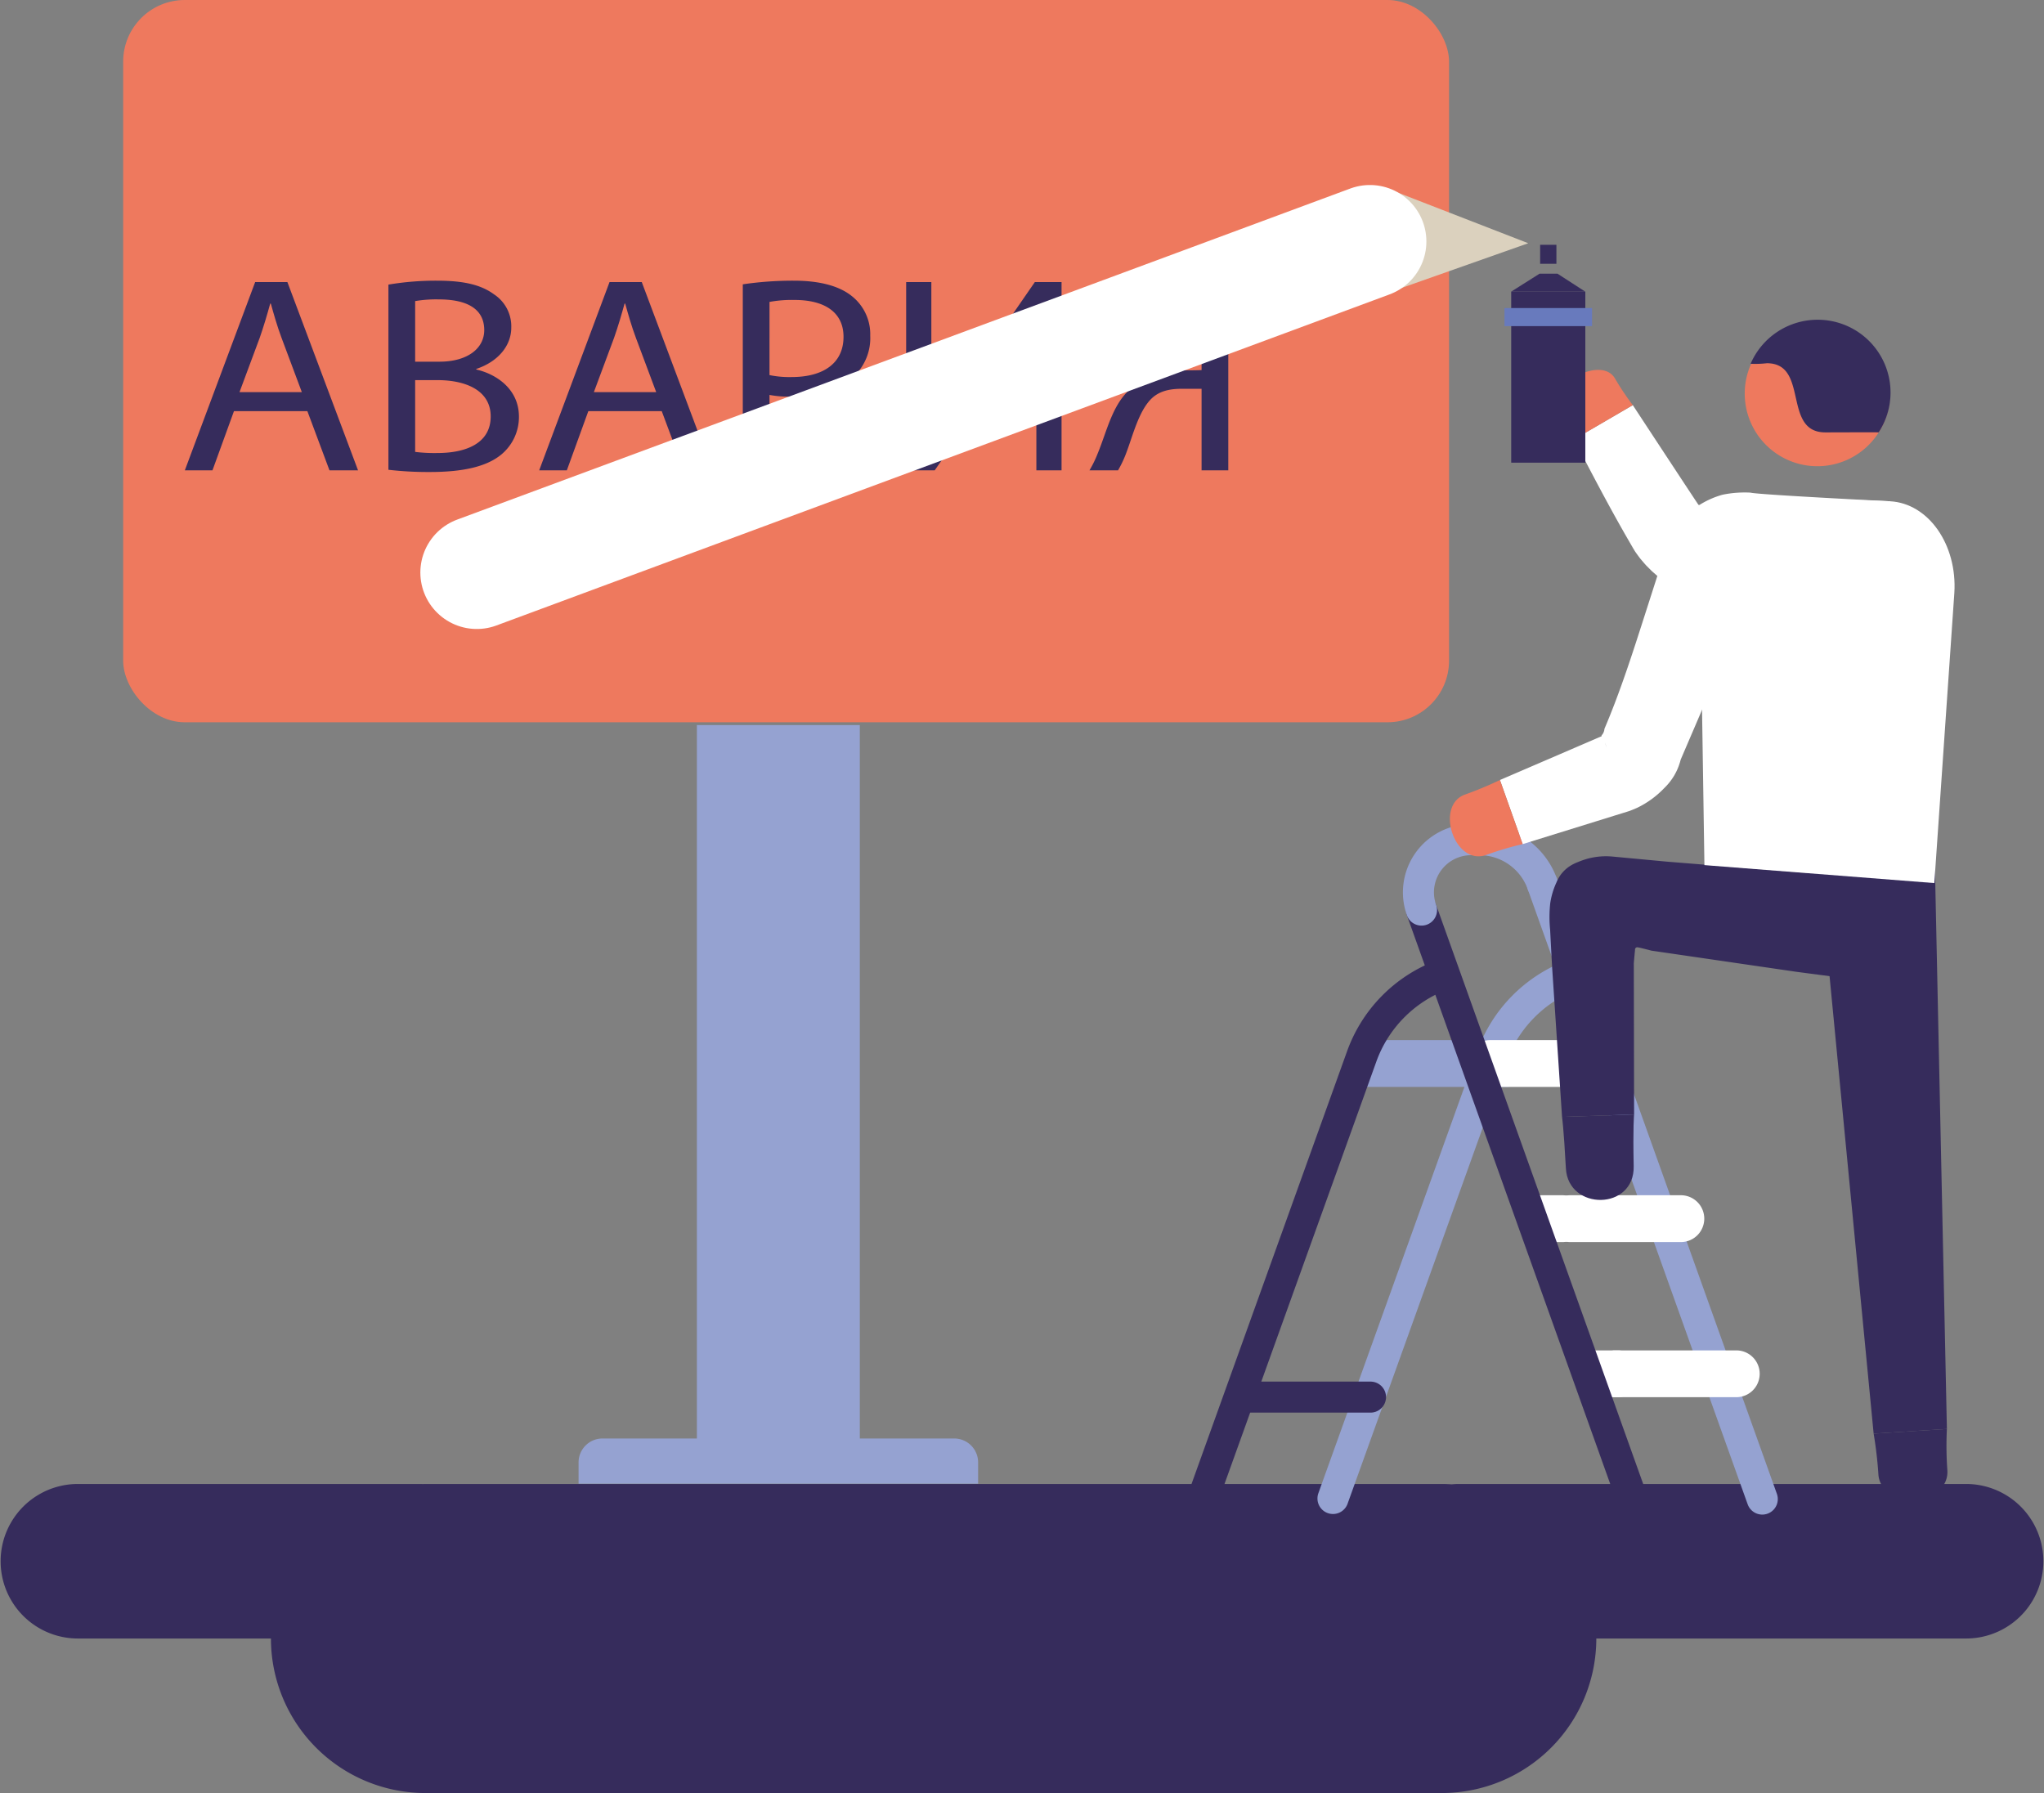 <svg xmlns="http://www.w3.org/2000/svg" viewBox="0 0 398.219 349.324"><rect x="0" y="0" width="398.219" height="349.324" fill="#808080" stroke="none"/><title>conclusion-2-5</title><path d="M383.168,289.113l-.02.001H284.184l-.019-.001c-.454,0-.901.028-1.345.068-.638-.041-1.278-.068-1.926-.068H82.891c-.187,0-.371.011-.557.014-.094-.002-.185-.014-.279-.014l-.02.001H15.07l-.019-.001a15.053,15.053,0,0,0,0,30.105H52.785a30.105,30.105,0,0,0,30.105,30.105H280.894a30.106,30.106,0,0,0,30.105-30.105H383.168a15.053,15.053,0,0,0,0-30.105Z" style="fill:#362c5c"/><rect x="23.996" width="258.312" height="140.717" rx="12" ry="12" style="fill:#ee795e"/><path d="M45.583,80.096,41.395,91.631H36.01L49.711,54.957h6.282L69.754,91.631H64.19L59.882,80.096Zm13.223-3.7L54.857,65.84c-.897-2.394-1.496-4.571-2.095-6.693h-.119c-.599,2.176-1.257,4.407-2.034,6.638L46.66,76.396Z" style="fill:#362c5c"/><path d="M75.674,55.447a55.355,55.355,0,0,1,9.514-.762c5.205,0,8.556.816,11.068,2.666a7.458,7.458,0,0,1,3.351,6.475c0,3.537-2.573,6.639-6.821,8.053v.109c3.829.871,8.316,3.754,8.316,9.196a9.486,9.486,0,0,1-3.41,7.346c-2.812,2.34-7.358,3.428-13.94,3.428a66.796,66.796,0,0,1-8.077-.435ZM80.88,70.465h4.727c5.504,0,8.734-2.612,8.734-6.149,0-4.298-3.59-5.985-8.854-5.985a24.485,24.485,0,0,0-4.606.327Zm0,17.575a30.558,30.558,0,0,0,4.367.218c5.385,0,10.351-1.796,10.351-7.128,0-5.006-4.727-7.074-10.41-7.074H80.88Z" style="fill:#362c5c"/><path d="M114.622,80.096l-4.189,11.536h-5.385L118.75,54.957h6.282l13.761,36.674H133.228L128.92,80.096Zm13.223-3.7L123.895,65.84c-.897-2.394-1.496-4.571-2.094-6.693h-.12c-.598,2.176-1.256,4.407-2.034,6.638L115.699,76.396Z" style="fill:#362c5c"/><path d="M144.713,55.393a66.207,66.207,0,0,1,9.992-.708c5.144,0,8.914,1.088,11.308,3.047a9.461,9.461,0,0,1,3.529,7.672,10.248,10.248,0,0,1-3.11,7.835c-2.753,2.667-7.24,4.026-12.325,4.026a19.663,19.663,0,0,1-4.189-.326V91.631h-5.205Zm5.205,17.684a19.139,19.139,0,0,0,4.308.381c6.282,0,10.111-2.775,10.111-7.835,0-4.843-3.769-7.183-9.513-7.183a23.946,23.946,0,0,0-4.906.381Z" style="fill:#362c5c"/><path d="M181.447,54.957V70.41c0,5.822-.12,10.611-.478,15.508l.119.054a141.343,141.343,0,0,1,7.479-12.134l13.042-18.881h5.206V91.631h-4.906V76.015c0-5.931.06-10.284.478-14.909l-.18-.055a109.18,109.18,0,0,1-7.479,12.352L182.105,91.631h-5.564V54.957Z" style="fill:#362c5c"/><path d="M212.256,91.631a22.363,22.363,0,0,0,1.615-3.319c1.735-4.189,2.812-9.305,6.103-12.297a8.354,8.354,0,0,1,3.351-1.85v-.164c-4.966-.762-8.914-4.026-8.914-9.032a9.015,9.015,0,0,1,3.709-7.455c2.513-1.85,6.462-2.83,11.547-2.83a56.559,56.559,0,0,1,9.633.762V91.631h-5.205V75.743h-3.829c-2.513,0-4.367.49-5.804,1.796-2.752,2.557-3.889,7.944-5.324,11.427a21.666,21.666,0,0,1-1.316,2.666Zm21.838-32.865a26.652,26.652,0,0,0-4.906-.435c-5.146,0-9.513,1.796-9.513,6.856,0,4.408,4.308,6.965,9.991,6.965,1.735,0,3.41,0,4.428-.054Z" style="fill:#362c5c"/><path d="M263.603,211.758h29.982a4.561,4.561,0,0,0,0-9.121H267.894Z" style="fill:#95a2d1"/><rect x="135.769" y="141.259" width="31.742" height="147.546" style="fill:#95a2d1"/><path d="M117.38,280.25h68.522a4.662,4.662,0,0,1,4.66,4.662v4.146H112.719v-4.146A4.662,4.662,0,0,1,117.38,280.25" style="fill:#95a2d1"/><path d="M306.176,189.991h0a26.517,26.517,0,0,0-15.532,15.851l-30.949,86.096" style="fill:none;stroke:#95a2d1;stroke-linecap:round;stroke-linejoin:round;stroke-width:6.046px"/><line x1="343.334" y1="292.055" x2="300.49" y2="172.234" style="fill:none;stroke:#95a2d1;stroke-linecap:round;stroke-linejoin:round;stroke-width:6.046px"/><path d="M314.588,272.206h23.681a4.56,4.56,0,0,0,0-9.12H314.588a2.412,2.412,0,0,0-2.414,2.413v4.294a2.414,2.414,0,0,0,2.414,2.413" style="fill:#fff"/><path d="M305.938,241.982h21.533a4.561,4.561,0,1,0,0-9.122H305.938a4.561,4.561,0,1,0,0,9.122" style="fill:#fff"/><path d="M290.421,211.758h21.533a4.561,4.561,0,1,0,0-9.121H290.421a4.561,4.561,0,1,0,0,9.121" style="fill:#fff"/><path d="M310.707,272.206h4.472a4.56,4.56,0,1,0,0-9.12h-8.764Z" style="fill:#fff"/><path d="M299.912,241.982h4.471a4.561,4.561,0,0,0,0-9.122H295.619Z" style="fill:#fff"/><line x1="276.945" y1="177.306" x2="317.945" y2="291.973" style="fill:none;stroke:#362c5c;stroke-linecap:round;stroke-linejoin:round;stroke-width:6.046px"/><path d="M300.49,172.233a13.034,13.034,0,0,0-12.274-8.646h-1.609a10.262,10.262,0,0,0-9.662,13.718" style="fill:none;stroke:#95a2d1;stroke-linecap:round;stroke-linejoin:round;stroke-width:6.046px"/><line x1="242.505" y1="272.188" x2="267.007" y2="272.188" style="fill:none;stroke:#362c5c;stroke-linecap:round;stroke-linejoin:round;stroke-width:6.046px"/><path d="M280.815,189.991h0a26.52,26.52,0,0,0-15.532,15.851l-30.92,86.013" style="fill:none;stroke:#362c5c;stroke-linecap:round;stroke-linejoin:round;stroke-width:6.046px"/><path d="M376.39,147.301l-22.252-1.528-.505,13.877-.252,6.939-.063,1.735-.012.38.012.03.024.064q.047.132.091.299l.081.341c.021.118.078.273.013.377-.136.158-.338.13-.566.197l-.377.062-.103.015-.053.007a.131.131,0,0,1-.049.001l-.202-.016-1.614-.13-6.457-.521-12.915-1.042-6.457-.521-10.637-.994a13.765,13.765,0,0,0-4.755.409,15.902,15.902,0,0,0-1.874.648,8.736,8.736,0,0,0-1.668.835,7.166,7.166,0,0,0-1.642,1.528,7.072,7.072,0,0,0-.941,1.663,14.743,14.743,0,0,0-1.196,4.026,24.805,24.805,0,0,0-.021,5.138l.278,5.268.127,2.292.101,1.522.202,3.044,1.615,24.355,14.037-.478-.046-24.409-.006-3.051-.003-1.526-.001-.381a1.211,1.211,0,0,1,.007-.159l.017-.215.142-1.6.073-.72a.456.456,0,0,1,.413-.516c.559.076,1.082.239,1.57.349l.747.189.351.092.085.023.044.011.2.029.801.117,6.41.935,12.821,1.871,6.411.935,1.603.234,2.81.37,6.057.79a13.826,13.826,0,0,0,5.529-.272l1.141-.343,1.028-.412a9.673,9.673,0,0,0,2.096-1.25,10.738,10.738,0,0,0,1.783-1.755,15.126,15.126,0,0,0,1.248-1.887,13.261,13.261,0,0,0,1.605-5.209l.567-6.625.261-2.987.174-1.727.698-6.908Z" style="fill:#362c5c"/><path d="M318.282,227.185c-.164-7.628.074-10.061.074-10.061l-14.037.478s.302,1.767.754,10.033C305.525,235.903,318.471,235.886,318.282,227.185Z" style="fill:#362c5c"/><path d="M340.37,130.679l18.256,10.457,2.83-5.542.708-1.385c.062-.126.111-.209.183-.37l.263-.656.524-1.306,2.082-5.185,2.062-5.111.512-1.266.064-.157a1.296,1.296,0,0,0-.003-.143l-.01-.285-.021-.568a12.317,12.317,0,0,0-.399-2.402,11.94,11.94,0,0,0-2.24-4.487c-.241-.324-.51-.571-.764-.86l-.193-.208c-.089-.056-.205-.098-.306-.148l-.631-.286-2.51-1.139s-29.778-11.266-29.873-11.281c-.078-.049-12.796-19.422-12.796-19.422L306.661,85.6c3.563,6.841,7.125,13.684,11.004,20.336.294.515.592,1.032.909,1.539.355.502.714.999,1.06,1.439.347.411.7.826,1.061,1.225l1.108,1.114,1.186,1.041c.424.336.867.664,1.31.989.472.32,1.008.647,1.558.968a4.089,4.089,0,0,0,1.757.572l11.559,4.828,5.743,2.4a3.558,3.558,0,0,1,.668.588.466.466,0,0,1,.121.598,1.6,1.6,0,0,1-.588.481,1.309,1.309,0,0,1-.249.104l-.054.011-.027.005-.198.302-.844,1.308Z" style="fill:#fff"/><path d="M303.798,79.912A44.344,44.344,0,0,1,306.661,85.6l11.445-6.673a52.625,52.625,0,0,1-3.537-5.296c-2.776-4.44-13.455,1.476-10.771,6.281" style="fill:#ee795e"/><polygon points="376.904 165.892 354.24 167.339 365.029 279.303 379.301 278.392 376.904 165.892" style="fill:#362c5c"/><path d="M379.3,278.393l-14.271.91a78.731,78.731,0,0,1,.935,8.059c.599,6.648,13.767,6.148,13.431-.857A66.634,66.634,0,0,1,379.3,278.393Z" style="fill:#362c5c"/><path d="M376.853,177.796" style="fill:#fff"/><path d="M376.853,172.043l3.899-56.522c.59-9.407-5.034-17.444-12.496-17.86s-18.91-.416-25.44,0-11.734,8.468-11.566,17.892l.811,52.99" style="fill:#fff"/><path d="M358.078,118.954l10.179-21.293s-25.839-1.286-27.23-1.685a21.417,21.417,0,0,0-5.439.408,16.934,16.934,0,0,0-4.886,2.248,14.87,14.87,0,0,0-3.801,3.744,4.823,4.823,0,0,0-.369.553l-.27.644-.537,1.287-1.066,2.562-1.046,2.523-.454,1.414-.906,2.828-1.815,5.658c-2.394,7.477-4.79,14.955-7.86,22.158a1.825,1.825,0,0,1-.195.738.566.566,0,0,1-.098.186,1.49,1.49,0,0,1-.149.211,1.05,1.05,0,0,0-.107.156c.02.071-.178-.172.31.689a7.721,7.721,0,0,1,.455.98c.065.171.125.345.179.522l.02.068.01.032.005.017c.177.498-1.513-4.256-.801-2.243l-.054.022-.107.047-.862.371-1.724.742-3.447,1.485-13.79,5.938L296.658,164.45l14.322-4.442,3.58-1.113,1.79-.553.895-.279.111-.034c.026-.007.079-.025.171-.06l.465-.182.922-.388a18.134,18.134,0,0,0,5.319-3.862,11.464,11.464,0,0,0,3.201-5.539l9.453-22.027,2.345-5.461,1.173-2.73.586-1.365a1.081,1.081,0,0,1,.144-.173c.172-.182.311-.339.551-.345.222-.026.438.11.527-.564l.155.115.07.059c.034.02-.018.028.235.078l2.201.48,4.4.963Z" style="fill:#fff"/><path d="M289.486,166.584a61.191,61.191,0,0,1,7.172-2.134l-4.438-12.483a72.42,72.42,0,0,1-6.91,2.87c-5.745,2.212-1.952,13.818,4.176,11.747" style="fill:#ee795e"/><path d="M368.213,76.68a14.149,14.149,0,1,1-14.148-14.148A14.149,14.149,0,0,1,368.213,76.68" style="fill:#ee795e"/><path d="M354.101,62.293a14.211,14.211,0,0,0-13.044,8.58,20.06,20.06,0,0,0,3.169-.107c8.288,0,2.972,13.472,11.388,13.472,2.278,0,10.249-.04,10.398,0a14.187,14.187,0,0,0-11.91-21.944" style="fill:#362c5c"/><rect x="294.419" y="56.813" width="14.438" height="33.328" style="fill:#362c5c"/><rect x="293.106" y="60.014" width="17.064" height="3.522" style="fill:#687abd"/><rect x="300.054" y="47.692" width="3.17" height="3.699" style="fill:#362c5c"/><polygon points="297.738 47.388 269.671 57.293 269.671 36.493 297.738 47.388" style="fill:#dbd1be"/><polygon points="294.42 56.813 308.838 56.813 303.438 53.32 299.938 53.32 294.42 56.813" style="fill:#362c5c"/><line x1="92.893" y1="111.543" x2="266.893" y2="47.043" style="fill:none;stroke:#fff;stroke-linecap:round;stroke-linejoin:round;stroke-width:22px"/></svg>